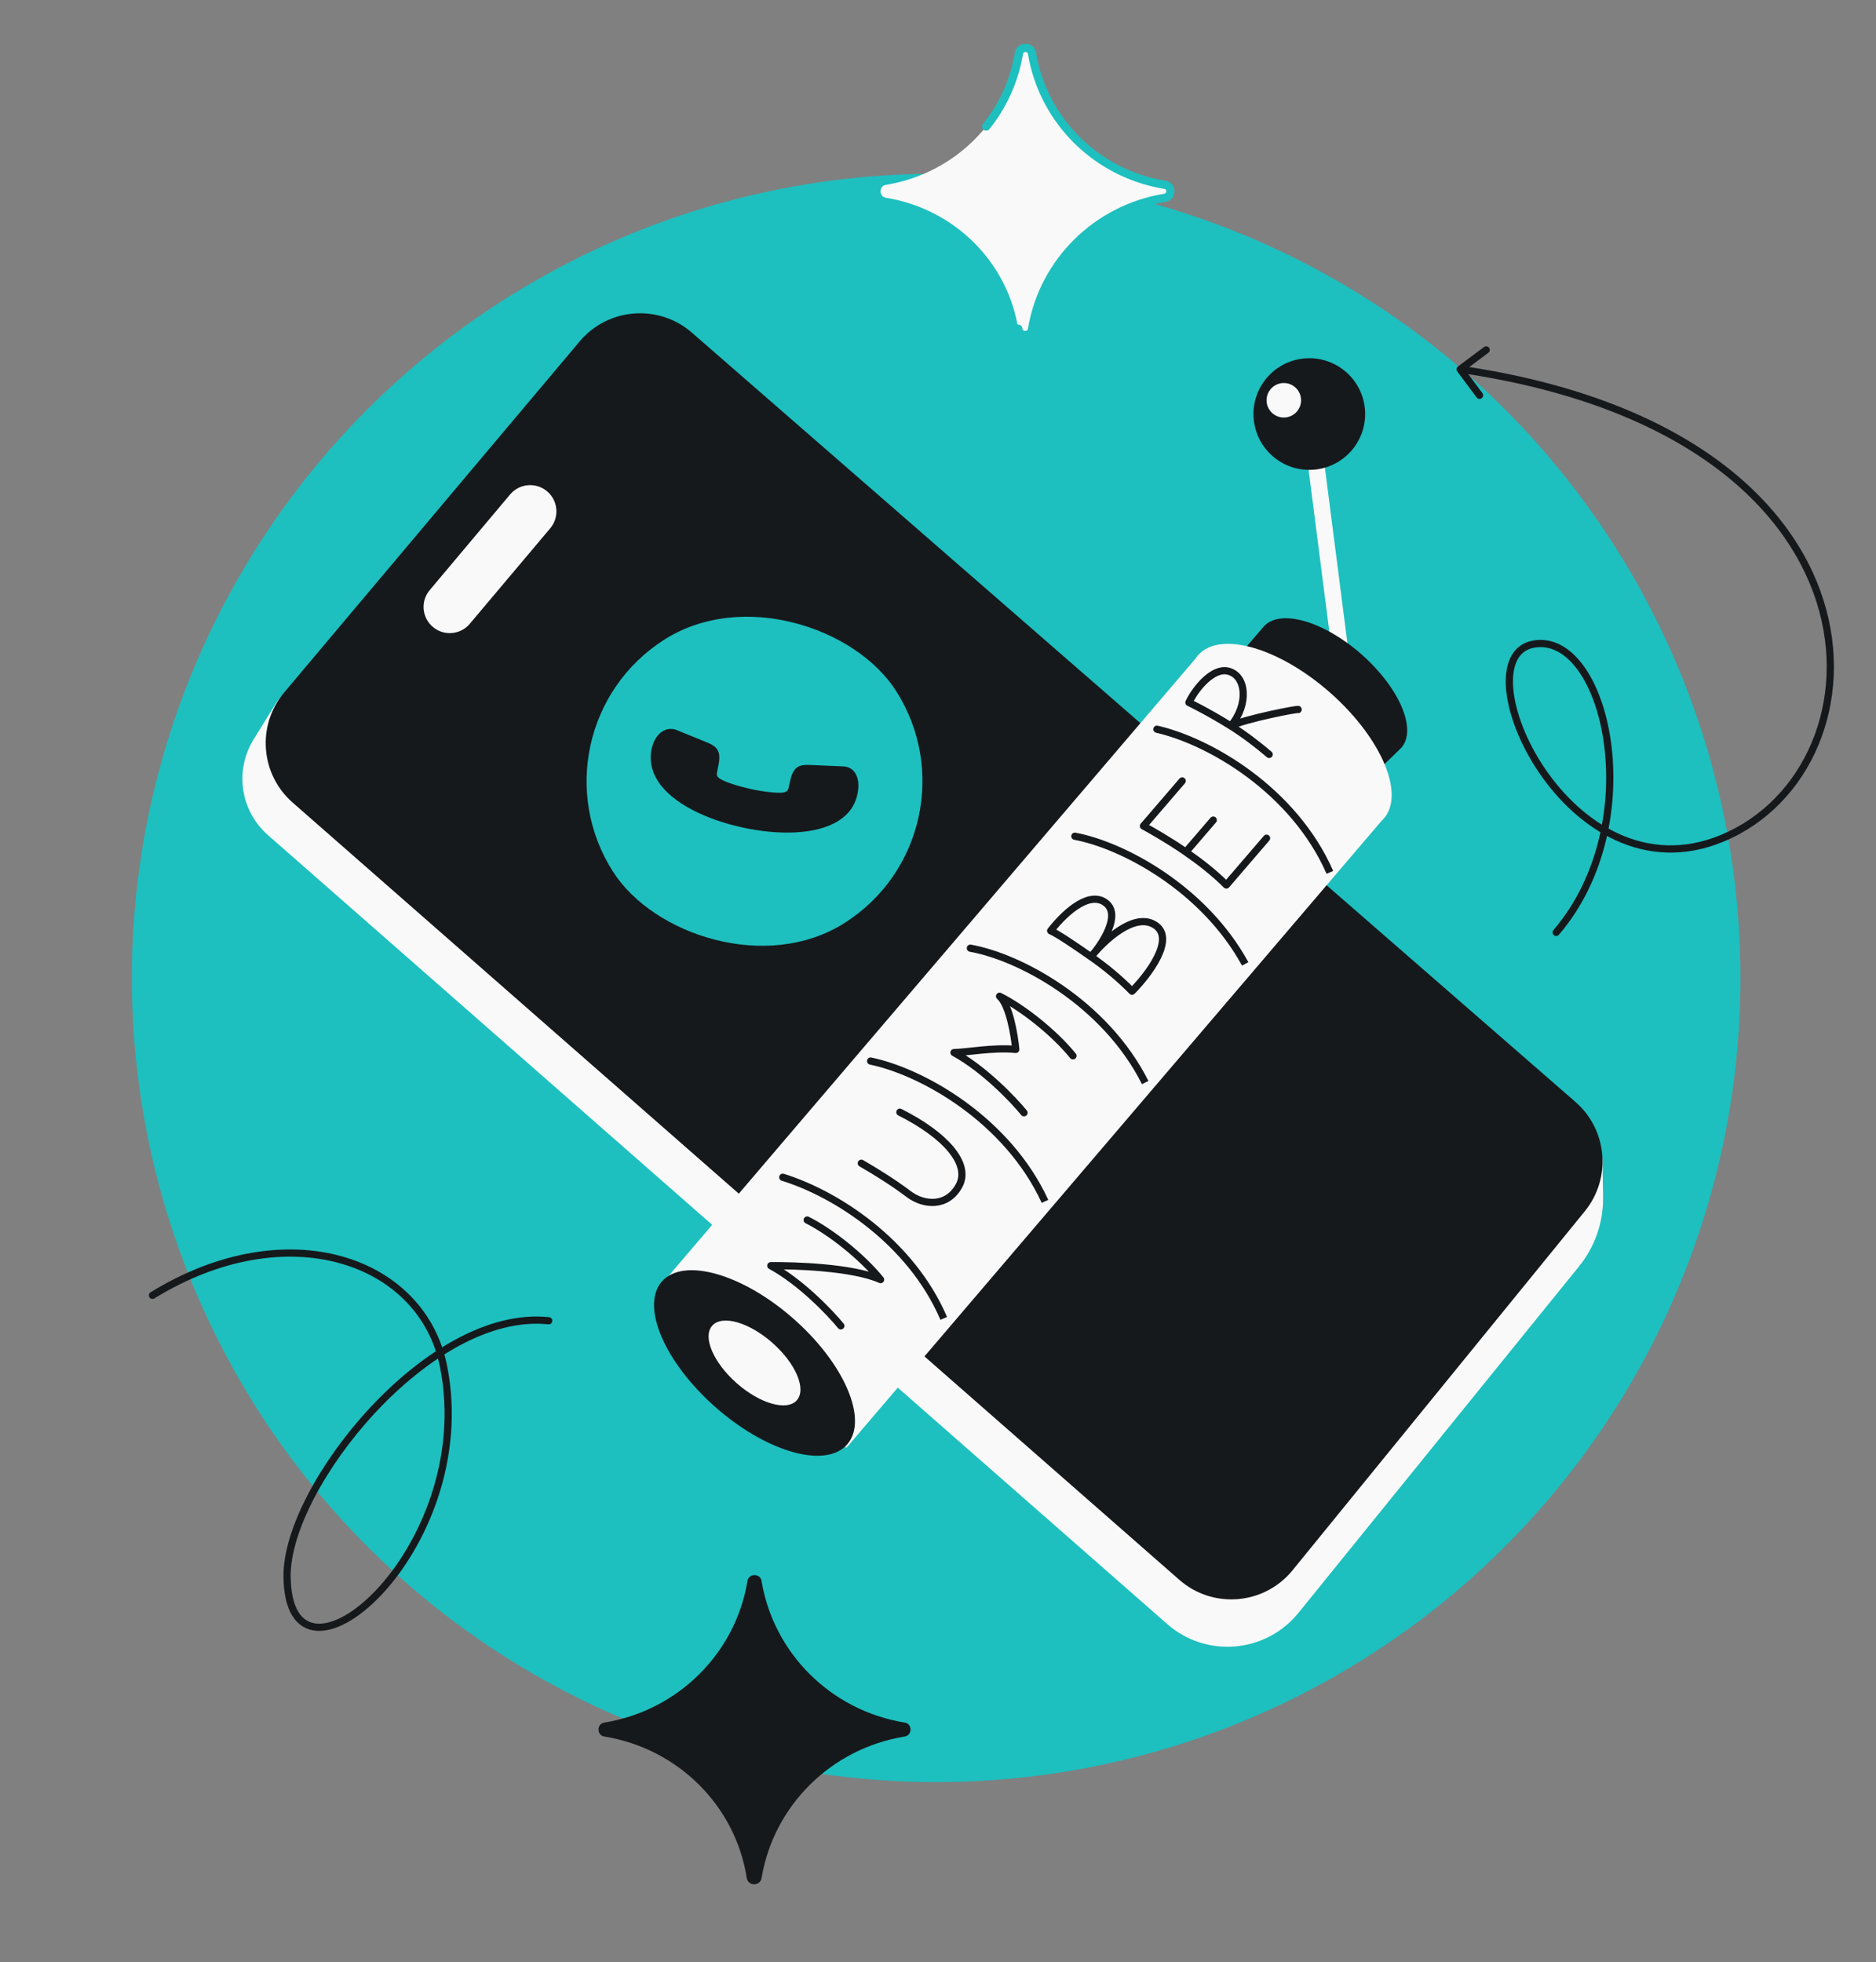 <svg width="456" height="477" viewBox="0 0 456 477" fill="none" xmlns="http://www.w3.org/2000/svg">
<rect x="0" y="0" width="456" height="477" fill="#808080" stroke="none"/>
<g clip-path="url(#clip0_6706_1215)">
<circle cx="227.552" cy="237.74" r="195.5" fill="#1EBFBF"/>
<path d="M283.022 44.913C284.977 45.073 284.976 47.932 283.022 48.108C266.567 50.846 253.648 63.624 250.88 79.901C250.69 81.959 247.685 81.959 247.496 79.901C244.882 63.624 231.963 50.846 215.507 48.108C213.554 47.932 213.552 45.073 215.507 44.913C231.963 42.175 244.882 29.397 247.65 13.12C247.831 11.149 250.715 11.147 250.88 13.12C253.648 29.397 266.567 42.175 283.022 44.913Z" fill="#F9F9F9"/>
<path d="M247.496 79.901V79.901C247.685 81.959 250.69 81.959 250.88 79.901V79.901C253.648 63.624 266.567 50.846 283.022 48.108V48.108C284.976 47.932 284.977 45.073 283.022 44.913V44.913C266.567 42.175 253.648 29.397 250.88 13.12V13.12C250.715 11.147 247.831 11.149 247.65 13.12V13.12C246.527 19.723 243.733 25.751 239.71 30.766" stroke="#1EBFBF" stroke-width="2" stroke-linecap="round"/>
<path d="M219.751 418.746C221.856 418.918 221.854 421.996 219.751 422.186C202.032 425.134 188.121 438.893 185.14 456.42C184.937 458.636 181.701 458.636 181.497 456.42C178.682 438.893 164.772 425.134 147.052 422.186C144.949 421.996 144.948 418.918 147.052 418.746C164.772 415.797 178.682 402.038 181.663 384.511C181.858 382.389 184.963 382.388 185.14 384.511C188.121 402.038 202.032 415.797 219.751 418.746Z" fill="#16191C"/>
<path d="M133.376 321.086C104.288 318.01 69.781 361.255 69.781 382.99C69.781 416.675 116.669 377.14 107.829 332.261C102.691 306.176 69.781 294.762 37.059 314.912" stroke="#16191C" stroke-width="1.752" stroke-linecap="round" stroke-linejoin="round"/>
<path d="M372.698 156.605L372.538 155.743L372.698 156.605ZM418.673 203.769L419.01 204.578L418.673 203.769ZM354.397 89.075C354.009 89.365 353.929 89.913 354.218 90.301L358.93 96.624C359.219 97.012 359.768 97.092 360.156 96.803C360.544 96.514 360.624 95.965 360.335 95.577L356.147 89.957L361.767 85.769C362.155 85.48 362.235 84.931 361.946 84.543C361.656 84.155 361.108 84.075 360.72 84.364L354.397 89.075ZM377.593 226.108C377.278 226.475 377.321 227.028 377.689 227.343C378.057 227.658 378.61 227.615 378.924 227.247L377.593 226.108ZM372.538 155.743C369.99 156.218 368.202 157.703 367.153 159.857C366.125 161.97 365.824 164.686 366.094 167.677C366.635 173.664 369.491 181.064 374.078 187.818C383.236 201.304 399.643 212.648 419.01 204.578L418.336 202.961C400.091 210.563 384.473 200.007 375.528 186.834C371.062 180.259 368.347 173.139 367.839 167.519C367.585 164.706 367.891 162.346 368.729 160.624C369.548 158.942 370.887 157.833 372.858 157.466L372.538 155.743ZM419.01 204.578C440.068 195.804 451.062 170.717 443.252 145.943C435.426 121.116 408.824 96.761 355.047 88.911L354.794 90.645C408.164 98.436 434.025 122.5 441.581 146.469C449.154 170.492 438.452 194.579 418.336 202.961L419.01 204.578ZM378.924 227.247C390.594 213.611 393.636 195 391.557 180.238C390.518 172.856 388.187 166.358 384.939 161.885C381.689 157.412 377.404 154.837 372.538 155.743L372.858 157.466C376.807 156.731 380.491 158.744 383.521 162.915C386.551 167.086 388.809 173.286 389.822 180.483C391.85 194.879 388.858 212.945 377.593 226.108L378.924 227.247Z" fill="#16191C"/>
<path d="M315.607 392.11L383.83 307.847C387.697 303.071 389.762 297.087 389.662 290.943L389.512 281.677L157.6 84.641C153.391 81.064 147.098 81.491 143.41 85.603L68.177 169.484C67.773 169.934 67.41 170.42 67.093 170.935L61.634 179.775C56.969 187.329 58.44 197.148 65.114 203.004L283.726 394.826C293.197 403.137 307.679 401.903 315.607 392.11Z" fill="#F9F9F9"/>
<path d="M382.939 267.881L168.186 80.878C160.098 73.835 147.807 74.788 140.901 82.994L69.094 168.319C62.367 176.312 63.27 188.218 71.126 195.105L286.65 384.06C294.826 391.228 307.319 390.178 314.184 381.744L385.22 294.467C391.753 286.439 390.744 274.677 382.939 267.881Z" fill="#16191C"/>
<rect x="127.013" y="177.574" width="81.636" height="81.636" rx="40.818" transform="rotate(-32.639 127.013 177.574)" fill="#1EBFBF"/>
<path d="M180.436 201.161C171.715 199.25 163.4 195.331 159.91 189.881C158.36 187.461 157.756 184.757 158.451 181.813C158.879 180.007 159.778 178.598 160.997 177.817C162.007 177.17 163.209 176.992 164.493 177.486L172.101 180.595C173.185 181.029 173.923 181.551 174.362 182.237C174.899 183.075 174.954 184.169 174.702 185.62L174.264 187.916C174.189 188.26 174.259 188.537 174.418 188.785C174.564 189.014 174.818 189.201 175.048 189.349C176.345 190.158 179.315 191.103 182.485 191.814C185.673 192.513 188.75 192.827 190.252 192.698C190.523 192.659 190.851 192.583 191.118 192.412C191.365 192.254 191.583 192.007 191.64 191.675L192.164 189.431C192.511 188 193.018 187.03 193.856 186.493C194.542 186.054 195.443 185.907 196.578 185.959L205.033 186.321C206.363 186.384 207.286 187.028 207.872 187.943C208.69 189.22 208.801 191.03 208.488 192.681C207.962 195.678 206.358 197.915 203.881 199.501C198.412 203.004 189.127 203.066 180.436 201.161Z" fill="#16191C"/>
<path d="M104.451 143.461L123.984 120.215C126.184 117.598 130.055 117.179 132.763 119.265C135.64 121.482 136.089 125.651 133.749 128.429L114.189 151.653C111.927 154.339 107.917 154.684 105.229 152.425C102.538 150.165 102.19 146.151 104.451 143.461Z" fill="#F9F9F9"/>
<path d="M319 105.679L327.069 168.581" stroke="#F9F9F9" stroke-width="4"/>
<path d="M340.618 181.794C344.506 177.378 340.17 167.203 330.932 159.068C321.694 150.932 311.053 147.917 307.164 152.333L298.278 162.695L331.474 190.678L340.618 181.794Z" fill="#16191C"/>
<path fill-rule="evenodd" clip-rule="evenodd" d="M290.66 160.033L160.085 313.032L205.729 351.987L335.897 199.464C336.06 199.312 336.216 199.151 336.364 198.983C336.56 198.76 336.741 198.526 336.906 198.282L337.124 198.027L337.089 197.998C340.971 191.628 335.093 178.764 323.282 168.362C310.825 157.392 296.486 153.315 291.254 159.256C291.037 159.502 290.839 159.761 290.66 160.033Z" fill="#F9F9F9"/>
<ellipse cx="183.401" cy="331.351" rx="14.334" ry="29.988" transform="rotate(-48.631 183.401 331.351)" fill="#16191C"/>
<ellipse cx="183.402" cy="331.351" rx="6.551" ry="13.706" transform="rotate(-48.631 183.402 331.351)" fill="#F9F9F9"/>
<path d="M190.529 285.365C190.067 285.222 189.576 285.48 189.433 285.943C189.29 286.405 189.549 286.895 190.011 287.039L190.529 285.365ZM211.8 257.093C211.326 256.995 210.862 257.3 210.764 257.774C210.667 258.248 210.971 258.711 211.445 258.809L211.8 257.093ZM236.019 229.651C235.543 229.567 235.088 229.885 235.003 230.361C234.919 230.838 235.237 231.292 235.713 231.377L236.019 229.651ZM261.429 202.435C260.953 202.347 260.496 202.661 260.407 203.136C260.318 203.612 260.632 204.069 261.108 204.158L261.429 202.435ZM281.407 176.426C280.935 176.318 280.465 176.613 280.358 177.085C280.25 177.557 280.545 178.027 281.017 178.134L281.407 176.426ZM190.011 287.039C202.681 290.961 220.681 302.464 228.593 320.856L230.202 320.164C222.033 301.174 203.54 289.393 190.529 285.365L190.011 287.039ZM211.445 258.809C217.559 260.072 225.752 263.567 233.555 269.223C241.351 274.874 248.708 282.647 253.211 292.428L254.803 291.695C250.145 281.579 242.562 273.588 234.583 267.804C226.609 262.024 218.19 258.413 211.8 257.093L211.445 258.809ZM235.713 231.377C241.595 232.419 249.667 235.682 257.483 241.1C265.291 246.514 272.789 254.042 277.583 263.573L279.148 262.786C274.194 252.936 266.471 245.2 258.481 239.66C250.498 234.126 242.194 230.746 236.019 229.651L235.713 231.377ZM261.108 204.158C272.646 206.307 292.072 216.748 301.904 234.753L303.442 233.913C293.322 215.381 273.407 204.666 261.429 202.435L261.108 204.158ZM281.017 178.134C293.559 180.998 313.8 192.709 322.453 212.427L324.058 211.723C315.132 191.383 294.356 179.383 281.407 176.426L281.017 178.134Z" fill="#16191C"/>
<circle cx="318.255" cy="100.658" r="13.572" transform="rotate(-8.433 318.255 100.658)" fill="#16191C"/>
<path d="M204.382 322.328C201.743 319.105 194.645 311.668 187.363 307.701C192.833 307.63 207.246 308.038 214.047 311.083C209.497 305.475 201.893 299.449 196.201 296.594" stroke="#16191C" stroke-width="1.752" stroke-linecap="round" stroke-linejoin="round"/>
<path d="M248.909 270.519C246.269 267.296 239.171 259.859 231.889 255.893C234.756 255.855 241.512 254.586 246.907 255.123C246.586 251.666 245.347 244.24 242.96 242.188C248.651 245.043 256.255 251.069 260.805 256.676" stroke="#16191C" stroke-width="1.752" stroke-linecap="round" stroke-linejoin="round"/>
<path d="M265.192 232.596C261.26 229.852 257.23 227.099 255.38 226.278C259.572 220.943 265.19 216.612 268.857 219.566C272.524 222.521 267.942 229.484 265.192 232.596ZM265.192 232.596C268.378 234.818 271.893 237.632 275.164 240.971C279.124 236.997 285.795 228.221 280.799 224.912C275.804 221.602 268.313 228.655 265.192 232.596Z" stroke="#16191C" stroke-width="1.752" stroke-linecap="round" stroke-linejoin="round"/>
<path d="M307.865 203.775L298.091 215.149C295.076 212.139 291.558 209.412 288.242 207.124M287.355 189.852L277.941 200.806C280.037 201.961 283.972 204.179 288.242 207.124M288.242 207.124L294.905 199.371" stroke="#16191C" stroke-width="1.752" stroke-linecap="round" stroke-linejoin="round"/>
<path d="M299.173 176.481C293.557 172.968 288.986 170.784 288.986 170.784C290.704 167.19 294.921 162.248 298.528 163.154C303.036 164.288 303.554 171.303 299.173 176.481ZM299.173 176.481C302.467 174.801 315.821 172.178 315.547 172.497M299.173 176.481C302.604 178.627 305.902 181.186 308.498 183.41" stroke="#16191C" stroke-width="1.752" stroke-linecap="round" stroke-linejoin="round"/>
<path d="M218.727 270.384C229.773 275.925 235.972 282.946 233.132 288.221C230.292 293.496 224.596 293.117 220.838 290.264C217.352 287.617 213.081 284.943 209.357 282.787" stroke="#16191C" stroke-width="1.752" stroke-linecap="round" stroke-linejoin="round"/>
<circle cx="312.058" cy="97.308" r="4.194" fill="#F9F9F9"/>
</g>
<defs>
<clipPath id="clip0_6706_1215">
<rect y="0.24" width="456" height="476" rx="48" fill="white"/>
</clipPath>
</defs>
</svg>